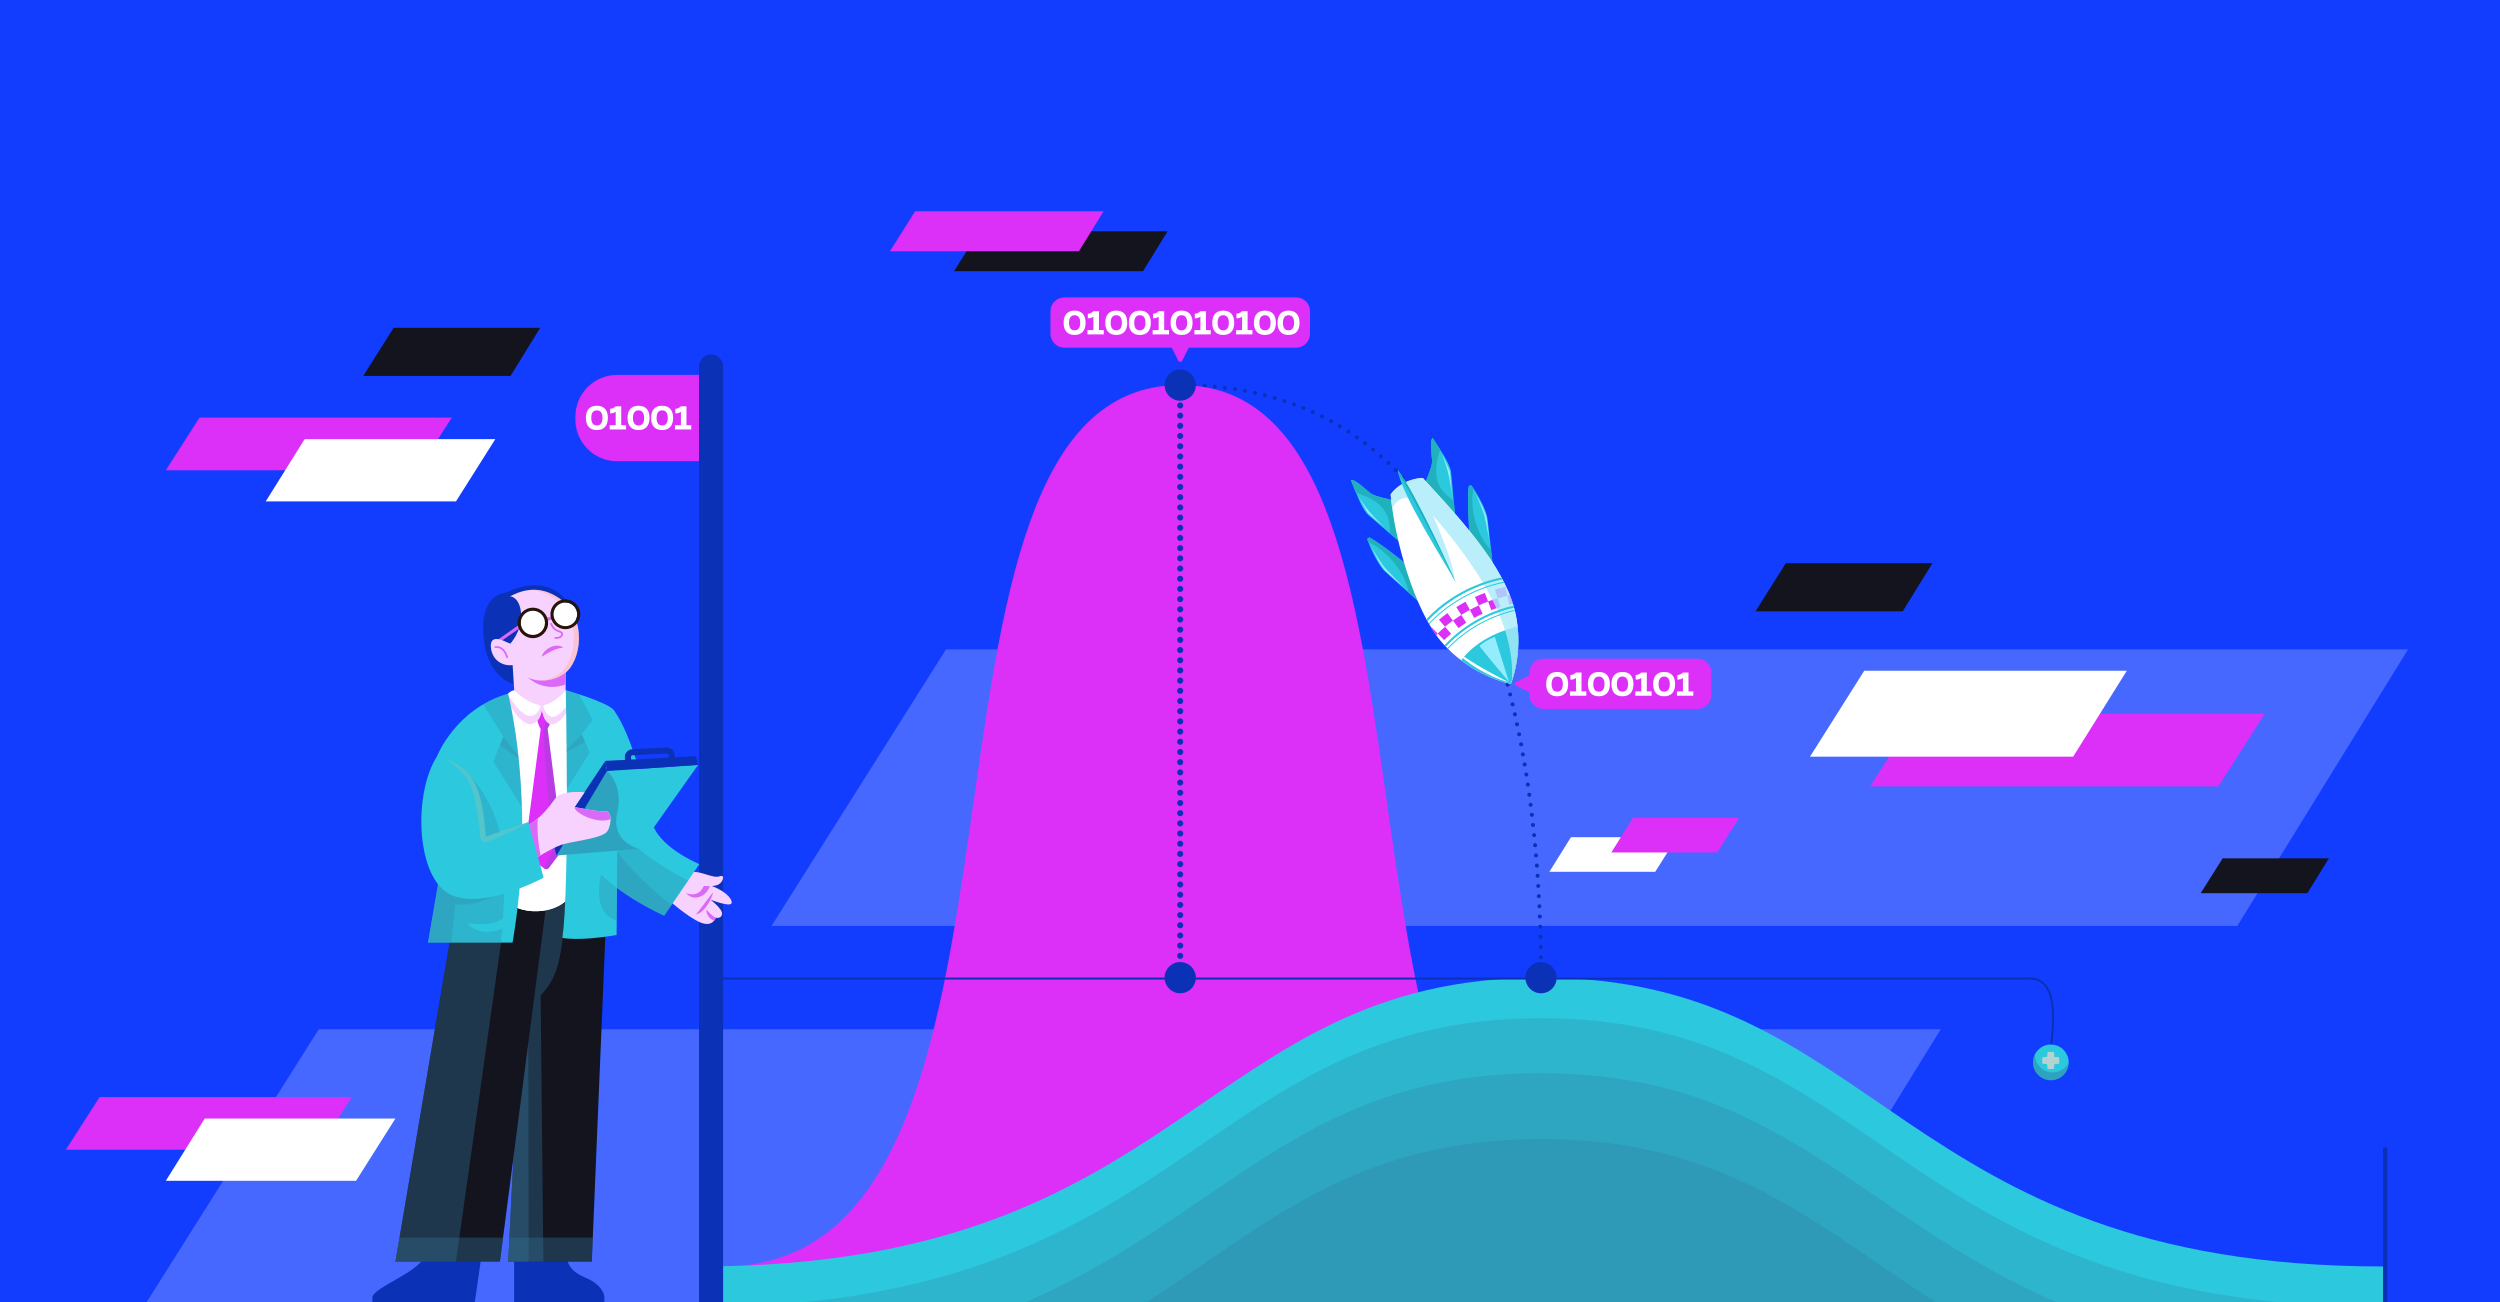 <?xml version="1.0" encoding="UTF-8"?>
<svg xmlns="http://www.w3.org/2000/svg" xmlns:xlink="http://www.w3.org/1999/xlink" viewBox="0 0 384 200">
  <rect x="0" y="0" width="384" height="200" fill="#333333" stroke="none"/>
  <defs>
    <style>
      .cls-1 {
        fill: #123dff;
      }

      .cls-2 {
        fill: #fff;
      }

      .cls-3, .cls-4 {
        opacity: .4;
      }

      .cls-3, .cls-5, .cls-6 {
        mix-blend-mode: multiply;
      }

      .cls-3, .cls-6 {
        fill: #326c92;
      }

      .cls-7 {
        fill: #dc30f8;
      }

      .cls-8 {
        fill: #261407;
      }

      .cls-9 {
        fill: #a7e9f9;
        opacity: .8;
      }

      .cls-9, .cls-10 {
        isolation: isolate;
      }

      .cls-11 {
        fill: none;
      }

      .cls-4 {
        fill: #ffad91;
      }

      .cls-4, .cls-12 {
        mix-blend-mode: screen;
      }

      .cls-13 {
        fill: #20b1bc;
      }

      .cls-12 {
        fill: #79c4bd;
        opacity: .5;
      }

      .cls-14 {
        fill: #93edfe;
      }

      .cls-15 {
        fill: #0b31b7;
      }

      .cls-16 {
        fill: #4768ff;
      }

      .cls-5 {
        fill: #b3d2d0;
      }

      .cls-17 {
        fill: #f7d2ff;
      }

      .cls-18 {
        fill: #db69f7;
      }

      .cls-19 {
        fill: #13141e;
      }

      .cls-20 {
        clip-path: url(#clippath);
      }

      .cls-6 {
        opacity: .2;
      }

      .cls-21 {
        fill: #2cc8dd;
      }
    </style>
    <clipPath id="clippath">
      <rect class="cls-11" width="384" height="200"/>
    </clipPath>
  </defs>
  <g class="cls-10">
    <g id="Warstwa_1" data-name="Warstwa 1">
      <g class="cls-20">
        <path class="cls-1" d="M435.67-4.2H-19.16v212.05h454.84V-4.2Z"/>
        <path class="cls-16" d="M271.87,200.57H22.17l26.79-42.47h249.13l-26.22,42.47Z"/>
        <path class="cls-16" d="M343.65,142.22H118.51l26.79-42.47h224.57l-26.22,42.47Z"/>
        <path class="cls-7" d="M287.25,120.79h53.48l7.14-11.16h-53.48l-7.14,11.16Z"/>
        <path class="cls-2" d="M318.6,116.22h-40.58l8.33-13.2h40.33l-8.24,13.2h.15Z"/>
        <path class="cls-19" d="M292.26,93.9h-22.62l4.66-7.39h22.52l-4.56,7.39Z"/>
        <path class="cls-19" d="M78.42,57.74h-22.62l4.66-7.39h22.52l-4.56,7.39Z"/>
        <path class="cls-19" d="M175.57,41.66h-29.04l3.87-6.14h28.95l-3.79,6.14Z"/>
        <path class="cls-7" d="M165.74,38.59h-29.04l3.87-6.14h28.95l-3.79,6.14Z"/>
        <path class="cls-7" d="M69.4,64.14H30.65s-5.18,8.09-5.18,8.09h38.75s5.18-8.09,5.18-8.09Z"/>
        <path class="cls-2" d="M46.68,67.45h29.4s-6.04,9.56-6.04,9.56h-29.22s5.97-9.56,5.97-9.56h-.11Z"/>
        <path class="cls-2" d="M241.24,128.59h16.36s-3.36,5.32-3.36,5.32h-16.26s3.32-5.32,3.32-5.32h-.06Z"/>
        <path class="cls-7" d="M250.76,125.62h16.36s-3.36,5.32-3.36,5.32h-16.26s3.32-5.32,3.32-5.32h-.06Z"/>
        <path class="cls-7" d="M54.05,168.51H15.3s-5.18,8.09-5.18,8.09h38.75s5.18-8.09,5.18-8.09Z"/>
        <path class="cls-2" d="M31.33,171.81h29.4s-6.04,9.56-6.04,9.56h-29.22s5.97-9.56,5.97-9.56h-.11Z"/>
        <path class="cls-19" d="M354.41,137.2h-16.39l3.38-5.36h16.32l-3.31,5.36Z"/>
        <g>
          <g>
            <path class="cls-15" d="M236.39,150.17c0-.17.14-.31.31-.31h0c.17,0,.31.14.31.31h0c0,.17-.14.31-.31.31h0c-.17,0-.31-.14-.31-.31ZM236.38,148.61c0-.17.14-.31.31-.32h0c.17,0,.31.14.31.31h0c0,.17-.14.31-.31.31h0c-.17,0-.31-.14-.31-.31ZM236.37,147.04c0-.17.14-.32.31-.32h0c.17,0,.31.14.31.31h0c0,.17-.14.31-.31.32h0c-.17,0-.31-.14-.31-.31ZM236.34,145.48h0c0-.17.13-.31.31-.32h0c.17,0,.31.13.32.31h0c0,.17-.13.32-.31.32h0c-.17,0-.31-.14-.31-.31ZM236.31,143.91c0-.17.13-.31.31-.32h0c.17,0,.32.14.32.31h0c0,.17-.13.32-.31.32h0c-.17,0-.31-.14-.31-.31ZM236.26,142.35h0c0-.17.13-.31.31-.32h0c.17,0,.31.13.32.31h0c0,.17-.13.31-.3.32h-.01c-.17,0-.31-.14-.31-.31ZM236.2,140.79h0c0-.17.13-.32.3-.33h0c.17,0,.32.13.33.3h0c0,.17-.13.32-.3.33h-.01c-.17,0-.31-.13-.31-.3ZM236.14,139.22c0-.17.12-.32.3-.33h0c.17,0,.32.13.33.3h0c0,.17-.13.32-.3.33h-.01c-.17,0-.31-.13-.31-.3ZM236.06,137.66h0c-.01-.17.12-.32.29-.33h0c.17,0,.32.13.33.3h0c0,.17-.12.32-.3.33h-.02c-.17,0-.3-.13-.31-.3ZM235.96,136.1h0c0-.17.12-.32.29-.33h0c.17-.01.32.12.34.29h0c0,.17-.12.32-.3.33h-.02c-.17,0-.31-.13-.31-.29ZM235.86,134.54h0c-.01-.17.12-.32.29-.34h0c.17,0,.32.12.34.29h0c.01.17-.12.32-.29.34h-.02c-.17,0-.3-.13-.31-.29ZM235.75,132.98h0c-.01-.17.11-.32.29-.34h0c.17-.01.32.11.34.29h0c.01.17-.11.32-.29.34h-.02c-.17,0-.3-.12-.31-.29ZM235.62,131.42h0c-.02-.17.11-.33.28-.34h0c.17-.02.33.11.34.28h0c.02.17-.11.32-.28.34h-.03c-.17,0-.3-.12-.31-.28ZM235.48,129.86h0c-.02-.17.11-.33.28-.34h0c.17-.02.32.11.34.28h0c.02.17-.11.32-.28.34h0s-.02,0-.03,0h0c-.16,0-.3-.12-.31-.28ZM235.33,128.31c-.02-.17.11-.33.28-.34h0c.17-.02.33.11.34.28h0c.02.17-.11.32-.28.34h-.03c-.16,0-.3-.12-.31-.28ZM235.16,126.75h0c-.02-.17.11-.33.28-.34h0c.17-.02.33.1.34.28h0c.02.17-.11.33-.28.34h0s-.02,0-.03,0h0c-.16,0-.3-.12-.31-.28ZM234.98,125.2c-.02-.17.1-.33.28-.35h0c.17-.02.33.1.35.27h0c.02.17-.1.33-.28.35h0s-.03,0-.04,0h0c-.15,0-.29-.12-.31-.28ZM234.79,123.66h0c-.02-.17.1-.33.27-.35h0c.17-.02.33.1.35.27h0c.02.17-.1.33-.27.35h0s-.03,0-.04,0h0c-.15,0-.29-.12-.31-.28ZM234.59,122.11c-.03-.17.09-.33.27-.35h0c.17-.02.33.1.35.27h0c.02.17-.1.33-.27.35h0s-.03,0-.04,0h0c-.15,0-.29-.11-.31-.27ZM234.37,120.56h0c-.03-.17.09-.33.26-.36h0c.17-.03.33.09.36.26h0c.03.17-.09.33-.26.36h0s-.03,0-.05,0h0c-.15,0-.29-.11-.31-.27ZM234.13,119.02c-.03-.17.09-.33.26-.36h0c.17-.03.33.09.36.26h0c.03.17-.09.33-.26.36h0s-.03,0-.05,0h0c-.15,0-.28-.11-.31-.27ZM233.88,117.47c-.03-.17.08-.33.26-.36h0c.17-.03.33.08.36.26h0c.03.17-.09.33-.26.36h0s-.03,0-.05,0h0c-.15,0-.28-.11-.31-.26ZM233.61,115.93h0c-.03-.17.08-.34.25-.36h0c.17-.03.33.08.36.25h0c.03.17-.08.33-.25.36h0s-.04,0-.06,0h0c-.15,0-.28-.11-.31-.25ZM233.33,114.39c-.03-.17.08-.34.25-.36h0c.17-.03.34.08.37.25h0c.03.17-.08.34-.25.36h0s-.04,0-.06,0h0c-.15,0-.28-.1-.31-.25ZM233.03,112.85c-.04-.17.07-.34.25-.37h0c.17-.03.33.08.36.25h0c.03.17-.08.33-.24.36h0s-.04,0-.06,0h0c-.15,0-.28-.1-.31-.25ZM232.71,111.32c-.04-.17.07-.34.24-.37h0c.17-.03.34.07.37.24h0c.04.17-.07.34-.24.37h0s-.04,0-.06,0h0c-.14,0-.28-.1-.31-.25ZM232.38,109.79c-.04-.17.07-.34.24-.38h0c.17-.04.34.07.37.24h0c.04.17-.07.33-.24.37h0s-.05,0-.07,0h0c-.14,0-.27-.1-.31-.24ZM232.03,108.27c-.04-.17.06-.34.23-.38h0c.17-.04.34.06.38.23h0c.04.17-.06.34-.23.37h0s-.05.01-.07.01h0c-.14,0-.27-.1-.31-.24ZM231.66,106.75c-.04-.17.06-.34.22-.38h0c.17-.05.34.06.38.22h0c.04.17-.06.34-.23.38h0s-.05,0-.08,0h0c-.14,0-.27-.1-.3-.24ZM231.26,105.24h0c-.04-.17.06-.34.22-.38h0c.17-.04.34.06.38.22h0c.05.17-.06.34-.22.39h0s-.06,0-.08,0h0c-.14,0-.27-.09-.31-.23ZM230.86,103.73h0c-.05-.17.05-.34.22-.39h0c.17-.05.34.05.39.22h0c.05.17-.05.34-.22.39h0s-.06.01-.08.01h0c-.14,0-.26-.09-.3-.23ZM230.42,102.23c-.05-.17.05-.34.21-.39h0c.17-.05.34.05.39.21h0c.05.17-.05.34-.21.39h0s-.06.01-.09.01h0c-.14,0-.26-.09-.3-.22ZM229.97,100.74c-.05-.17.04-.34.21-.39h0c.17-.05.34.04.39.21h0c.05.17-.04.34-.2.39h0s-.06.02-.09.02h0c-.14,0-.26-.09-.3-.22ZM229.5,99.25c-.06-.17.03-.34.2-.39h0c.17-.06.34.03.39.2h0c.06.17-.03.34-.2.39h0s-.07.02-.1.02h0c-.13,0-.25-.08-.3-.22ZM229,97.77c-.06-.16.03-.34.2-.4h0c.17-.06.34.03.4.2h0c.06.16-.03.34-.2.4h0s-.07.02-.1.02h0c-.13,0-.25-.08-.3-.21ZM228.48,96.3h0c-.06-.16.03-.34.19-.4h0c.16-.06.34.03.4.19h0c.06.16-.03.34-.19.4h0s-.07.02-.11.02h0c-.13,0-.25-.08-.29-.21ZM227.93,94.83c-.06-.16.02-.34.18-.4h0c.16-.06.34.02.4.18h0c.06.16-.02.34-.18.4h0s-.08.02-.11.02h0c-.13,0-.25-.08-.3-.2ZM227.37,93.38c-.06-.16.01-.34.17-.41h0c.16-.06.34.01.41.17h0c.06.16-.01.34-.17.41h0s-.08.02-.11.02h0c-.13,0-.24-.07-.29-.2ZM226.77,91.94h0c-.06-.16,0-.34.17-.41h0c.16-.07.34,0,.41.17h0c.06.16,0,.34-.17.41h0s-.08.03-.12.03h0c-.12,0-.24-.07-.29-.19ZM226.15,90.51h0c-.07-.16,0-.34.16-.42h0c.16-.07.34,0,.42.16h0c.07.16,0,.34-.16.41h0s-.08.03-.13.03h0c-.12,0-.23-.07-.28-.18ZM225.5,89.09c-.08-.16,0-.34.15-.42h0c.16-.07.34,0,.42.15h0c.07.15,0,.34-.15.42h0s-.09.03-.13.03h0c-.12,0-.23-.07-.28-.18ZM224.82,87.69h0c-.08-.16-.01-.34.14-.42h0c.15-.08.34-.01.42.14h0c.08.15.01.34-.14.42h0s-.09.03-.14.03h0c-.12,0-.23-.06-.28-.17ZM224.11,86.3c-.08-.15-.03-.34.13-.42h0c.15-.08.34-.02.42.14h0c.08.15.02.34-.13.42h0s-.09.04-.14.04h0c-.11,0-.22-.06-.28-.17ZM223.37,84.93h0c-.08-.15-.03-.34.12-.43h0c.15-.08.34-.03.42.12h0c.08.15.03.34-.12.42h0s-.1.04-.15.04h0c-.11,0-.22-.06-.28-.16ZM222.6,83.57c-.08-.15-.04-.34.11-.43h0c.15-.09.34-.04.43.11h0c.08.15.03.34-.11.43h0c-.05.03-.1.04-.16.04h0c-.11,0-.21-.06-.27-.16ZM221.8,82.24h0c-.09-.15-.04-.34.1-.43h0c.15-.09.34-.04.43.11h0c.09.14.05.34-.1.43h0c-.05.03-.11.05-.17.05h0c-.11,0-.21-.05-.27-.15ZM220.97,80.92c-.1-.14-.06-.34.09-.43h0c.14-.1.34-.06.43.09h0c.1.14.06.34-.09.44h0c-.06.03-.11.05-.17.05h0c-.1,0-.2-.05-.26-.14ZM220.1,79.63c-.1-.14-.06-.34.08-.43h0c.14-.1.34-.06.44.08h0c.1.14.06.34-.08.44h0c-.06.04-.11.06-.18.06h0c-.1,0-.2-.05-.26-.14ZM219.2,78.36c-.1-.14-.07-.34.07-.44h0c.14-.1.34-.07.44.07h0c.1.14.07.34-.07.44h0c-.06.04-.12.06-.19.06h0c-.09,0-.19-.04-.25-.13ZM218.26,77.12h0c-.11-.14-.08-.33.06-.44h0c.14-.11.34-.08.44.06h0c.11.14.08.33-.06.44h0c-.06.05-.13.07-.2.07h0c-.09,0-.19-.04-.25-.12ZM217.29,75.91h0c-.11-.14-.09-.34.04-.44h0c.14-.11.33-.09.44.04h0c.11.13.09.33-.04.44h0c-.06.05-.13.07-.2.07h0c-.09,0-.18-.04-.24-.11ZM216.28,74.71c-.11-.13-.1-.33.03-.44h0c.13-.11.33-.1.44.03h0c.11.13.1.33-.03.44h0c-.06.05-.14.08-.21.08h0c-.09,0-.17-.03-.23-.11ZM215.24,73.56c-.12-.13-.11-.33.02-.45h0c.13-.11.32-.11.44.02h0c.12.13.11.33-.02.44h0c-.06.06-.14.08-.21.08h0c-.08,0-.17-.03-.23-.1ZM214.15,72.44c-.12-.12-.12-.32,0-.45h0c.12-.12.32-.12.44,0h0c.12.12.12.32,0,.45h0c-.06.06-.14.09-.22.09h0c-.08,0-.16-.03-.22-.09ZM213.04,71.36c-.13-.12-.13-.32-.01-.45h0c.11-.12.31-.13.44-.01h0c.13.12.13.32.01.44h0c-.06.07-.14.1-.23.1h0c-.08,0-.15-.03-.21-.08ZM211.89,70.32c-.13-.11-.14-.31-.03-.44h0c.11-.13.31-.14.44-.03h0c.13.11.14.31.03.44h0c-.06.07-.15.11-.23.11h0c-.08,0-.15-.03-.21-.08ZM210.71,69.31h0c-.14-.11-.16-.31-.05-.44h0c.11-.14.31-.15.44-.05h0c.13.11.15.31.04.44h0c-.06.08-.15.11-.24.11h0c-.07,0-.14-.02-.2-.07ZM209.49,68.35c-.14-.11-.17-.3-.06-.44h0c.11-.14.3-.17.44-.06h0c.14.1.17.3.06.44h0c-.06.08-.15.12-.25.12h0c-.07,0-.14-.02-.19-.06ZM208.24,67.44h0c-.14-.1-.18-.29-.08-.44h0c.1-.14.29-.17.43-.08h0c.14.1.18.3.08.44h0c-.06.09-.16.14-.25.14h0c-.06,0-.13-.02-.18-.06ZM206.95,66.57c-.15-.09-.19-.29-.09-.43h0c.09-.14.29-.19.43-.09h0c.14.1.19.29.09.43h0c-.06.09-.16.14-.26.14h0c-.06,0-.12-.02-.17-.05ZM205.63,65.75h0c-.15-.09-.2-.28-.11-.43h0c.08-.15.28-.2.43-.11h0c.15.09.2.28.11.43h0c-.06.1-.16.15-.27.15h0c-.06,0-.11-.01-.16-.04ZM204.29,64.97c-.15-.08-.2-.27-.12-.42h0c.08-.15.28-.21.43-.12h0c.15.08.2.27.12.42h0c-.06.11-.17.16-.28.16h0c-.05,0-.1-.01-.15-.04ZM202.92,64.25c-.16-.08-.22-.27-.14-.42h0c.08-.15.27-.22.42-.14h0c.15.08.22.27.14.42h0c-.06.11-.17.17-.28.17h0s-.1-.01-.14-.03ZM201.52,63.58h0c-.16-.07-.23-.26-.16-.42h0c.07-.16.26-.22.42-.15h0c.16.07.23.25.16.41h0c-.06.12-.17.19-.29.19h0s-.08-.01-.13-.03ZM200.09,62.96c-.16-.07-.23-.25-.17-.41h0c.07-.16.25-.24.41-.17h0c.16.06.23.25.17.41h0c-.05.12-.17.2-.29.2h0s-.08,0-.12-.03ZM198.65,62.4h0c-.16-.06-.24-.24-.18-.4h0c.06-.17.24-.25.4-.19h0c.16.06.25.24.18.4h0c-.05.13-.17.2-.29.2h0s-.07,0-.11-.02ZM197.18,61.88c-.16-.06-.25-.23-.2-.39h0c.06-.17.23-.25.4-.2h0c.16.06.25.23.2.4h0c-.04.13-.17.21-.3.21h0s-.06,0-.1-.02ZM195.7,61.42h0c-.17-.05-.26-.22-.21-.39h0c.05-.17.22-.26.39-.21h0c.17.05.26.22.21.39h0c-.04.14-.17.22-.3.22h0s-.06,0-.08-.01ZM194.2,61.01c-.17-.04-.27-.22-.23-.38h0c.05-.17.22-.27.38-.23h0c.17.05.27.22.22.38h0c-.03.14-.16.24-.3.24h0s-.05,0-.08,0ZM192.69,60.65h0c-.17-.04-.28-.2-.24-.37h0c.04-.17.2-.28.37-.24h0c.17.03.28.2.24.37h0c-.03.14-.17.25-.31.25h0s-.04,0-.07,0ZM191.17,60.34c-.17-.03-.28-.2-.25-.36h0c.03-.17.2-.28.37-.25h0c.17.03.28.2.25.36h0c-.03.15-.16.25-.31.25h0s-.04,0-.06,0ZM189.64,60.08c-.17-.03-.28-.19-.26-.36h0c.03-.17.19-.29.36-.26h0c.17.03.29.18.26.36h0c-.03.15-.16.26-.31.26h-.05ZM188.1,59.87h0c-.17-.02-.3-.17-.28-.35h0c.02-.17.18-.29.35-.27h0c.17.02.3.17.28.35h0c-.02.16-.16.28-.31.28h0s-.03,0-.04,0ZM186.55,59.7c-.17-.02-.3-.17-.28-.34h0c.02-.17.17-.3.34-.28h0c.17.02.3.17.28.34h0c-.01.17-.15.28-.31.28h-.03ZM185,59.58c-.17,0-.3-.16-.29-.33h0c.01-.17.16-.31.34-.29h0c.17.01.3.16.29.33h0c-.01.17-.15.3-.31.3h0s-.01,0-.02,0ZM183.45,59.5c-.17,0-.31-.15-.3-.32h0c0-.17.15-.31.32-.31h0c.17,0,.31.15.3.33h0c0,.17-.14.3-.31.3h0ZM181.89,59.46c-.17,0-.31-.14-.31-.31h0c0-.17.14-.31.31-.31h0c.17,0,.31.14.31.31h0c0,.17-.14.31-.31.31h0Z"/>
            <path class="cls-7" d="M260.73,101.18h-23.66c-1.18,0-2.14.96-2.14,2.14v.41l-2.14,1.07c-.19.1-.19.37,0,.47l2.14,1.07v.41c0,1.18.96,2.14,2.14,2.14h23.66c1.18,0,2.14-.96,2.14-2.14v-3.44c0-1.18-.96-2.14-2.14-2.14Z"/>
          </g>
          <g>
            <path class="cls-7" d="M181.28,59.15c-46.97,0-15.66,135.37-70.21,135.37v6h140.43v-6c-54.56,0-23.25-135.37-70.21-135.37Z"/>
            <circle class="cls-15" cx="181.28" cy="59.15" r="2.4"/>
            <circle class="cls-15" cx="181.28" cy="150.17" r="2.4"/>
            <path class="cls-15" d="M180.81,149.95c0-.26.21-.47.47-.47h0c.26,0,.47.21.47.47h0c0,.26-.21.47-.47.47h0c-.26,0-.47-.21-.47-.47ZM180.81,148.39c0-.26.21-.47.47-.47h0c.26,0,.47.21.47.47h0c0,.26-.21.47-.47.47h0c-.26,0-.47-.21-.47-.47ZM180.81,146.82c0-.26.21-.47.47-.47h0c.26,0,.47.21.47.47h0c0,.26-.21.47-.47.47h0c-.26,0-.47-.21-.47-.47ZM180.81,145.25c0-.26.21-.47.47-.47h0c.26,0,.47.21.47.47h0c0,.26-.21.47-.47.47h0c-.26,0-.47-.21-.47-.47ZM180.81,143.69c0-.26.21-.47.47-.47h0c.26,0,.47.21.47.47h0c0,.26-.21.47-.47.47h0c-.26,0-.47-.21-.47-.47ZM180.81,142.12c0-.26.21-.47.47-.47h0c.26,0,.47.21.47.47h0c0,.26-.21.47-.47.47h0c-.26,0-.47-.21-.47-.47ZM180.81,140.56c0-.26.21-.47.47-.47h0c.26,0,.47.21.47.47h0c0,.26-.21.47-.47.47h0c-.26,0-.47-.21-.47-.47ZM180.81,138.99c0-.26.21-.47.47-.47h0c.26,0,.47.21.47.47h0c0,.26-.21.47-.47.47h0c-.26,0-.47-.21-.47-.47ZM180.81,137.43c0-.26.21-.47.47-.47h0c.26,0,.47.21.47.47h0c0,.26-.21.47-.47.47h0c-.26,0-.47-.21-.47-.47ZM180.81,135.86c0-.26.21-.47.47-.47h0c.26,0,.47.21.47.47h0c0,.26-.21.47-.47.47h0c-.26,0-.47-.21-.47-.47ZM180.81,134.3c0-.26.21-.47.47-.47h0c.26,0,.47.21.47.47h0c0,.26-.21.47-.47.47h0c-.26,0-.47-.21-.47-.47ZM180.81,132.73c0-.26.21-.47.47-.47h0c.26,0,.47.21.47.47h0c0,.26-.21.47-.47.47h0c-.26,0-.47-.21-.47-.47ZM180.81,131.16c0-.26.21-.47.47-.47h0c.26,0,.47.21.47.47h0c0,.26-.21.47-.47.47h0c-.26,0-.47-.21-.47-.47ZM180.81,129.6c0-.26.21-.47.47-.47h0c.26,0,.47.21.47.47h0c0,.26-.21.47-.47.47h0c-.26,0-.47-.21-.47-.47ZM180.81,128.03c0-.26.21-.47.47-.47h0c.26,0,.47.21.47.47h0c0,.26-.21.47-.47.47h0c-.26,0-.47-.21-.47-.47ZM180.81,126.47c0-.26.21-.47.47-.47h0c.26,0,.47.21.47.47h0c0,.26-.21.47-.47.47h0c-.26,0-.47-.21-.47-.47ZM180.81,124.9c0-.26.21-.47.47-.47h0c.26,0,.47.21.47.47h0c0,.26-.21.47-.47.47h0c-.26,0-.47-.21-.47-.47ZM180.81,123.34c0-.26.21-.47.47-.47h0c.26,0,.47.21.47.47h0c0,.26-.21.47-.47.47h0c-.26,0-.47-.21-.47-.47ZM180.81,121.77c0-.26.21-.47.47-.47h0c.26,0,.47.21.47.47h0c0,.26-.21.47-.47.47h0c-.26,0-.47-.21-.47-.47ZM180.81,120.2c0-.26.21-.47.47-.47h0c.26,0,.47.21.47.47h0c0,.26-.21.47-.47.47h0c-.26,0-.47-.21-.47-.47ZM180.81,118.64c0-.26.21-.47.47-.47h0c.26,0,.47.21.47.47h0c0,.26-.21.47-.47.47h0c-.26,0-.47-.21-.47-.47ZM180.81,117.07c0-.26.21-.47.47-.47h0c.26,0,.47.21.47.47h0c0,.26-.21.47-.47.47h0c-.26,0-.47-.21-.47-.47ZM180.81,115.51c0-.26.21-.47.47-.47h0c.26,0,.47.21.47.47h0c0,.26-.21.47-.47.47h0c-.26,0-.47-.21-.47-.47ZM180.81,113.94c0-.26.21-.47.47-.47h0c.26,0,.47.21.47.47h0c0,.26-.21.47-.47.47h0c-.26,0-.47-.21-.47-.47ZM180.81,112.38c0-.26.21-.47.47-.47h0c.26,0,.47.21.47.47h0c0,.26-.21.47-.47.47h0c-.26,0-.47-.21-.47-.47ZM180.81,110.81c0-.26.21-.47.47-.47h0c.26,0,.47.21.47.47h0c0,.26-.21.47-.47.47h0c-.26,0-.47-.21-.47-.47ZM180.81,109.24c0-.26.21-.47.47-.47h0c.26,0,.47.21.47.47h0c0,.26-.21.47-.47.47h0c-.26,0-.47-.21-.47-.47ZM180.81,107.68c0-.26.21-.47.47-.47h0c.26,0,.47.21.47.47h0c0,.26-.21.47-.47.47h0c-.26,0-.47-.21-.47-.47ZM180.81,106.11c0-.26.21-.47.47-.47h0c.26,0,.47.21.47.47h0c0,.26-.21.47-.47.47h0c-.26,0-.47-.21-.47-.47ZM180.81,104.55c0-.26.21-.47.47-.47h0c.26,0,.47.21.47.47h0c0,.26-.21.47-.47.47h0c-.26,0-.47-.21-.47-.47ZM180.81,102.98c0-.26.21-.47.47-.47h0c.26,0,.47.21.47.47h0c0,.26-.21.47-.47.47h0c-.26,0-.47-.21-.47-.47ZM180.81,101.42c0-.26.21-.47.47-.47h0c.26,0,.47.21.47.47h0c0,.26-.21.47-.47.47h0c-.26,0-.47-.21-.47-.47ZM180.81,99.85c0-.26.21-.47.47-.47h0c.26,0,.47.21.47.47h0c0,.26-.21.47-.47.47h0c-.26,0-.47-.21-.47-.47ZM180.81,98.29c0-.26.21-.47.47-.47h0c.26,0,.47.21.47.47h0c0,.26-.21.47-.47.47h0c-.26,0-.47-.21-.47-.47ZM180.81,96.72c0-.26.21-.47.47-.47h0c.26,0,.47.21.47.47h0c0,.26-.21.47-.47.47h0c-.26,0-.47-.21-.47-.47ZM180.81,95.16c0-.26.21-.47.47-.47h0c.26,0,.47.21.47.47h0c0,.26-.21.47-.47.47h0c-.26,0-.47-.21-.47-.47ZM180.81,93.59c0-.26.21-.47.47-.47h0c.26,0,.47.21.47.47h0c0,.26-.21.47-.47.47h0c-.26,0-.47-.21-.47-.47ZM180.81,92.03c0-.26.21-.47.47-.47h0c.26,0,.47.21.47.47h0c0,.26-.21.47-.47.47h0c-.26,0-.47-.21-.47-.47ZM180.81,90.46c0-.26.21-.47.47-.47h0c.26,0,.47.21.47.47h0c0,.26-.21.47-.47.47h0c-.26,0-.47-.21-.47-.47ZM180.81,88.9c0-.26.21-.47.47-.47h0c.26,0,.47.21.47.47h0c0,.26-.21.47-.47.47h0c-.26,0-.47-.21-.47-.47ZM180.81,87.33c0-.26.21-.47.47-.47h0c.26,0,.47.21.47.47h0c0,.26-.21.47-.47.47h0c-.26,0-.47-.21-.47-.47ZM180.81,85.76c0-.26.21-.47.47-.47h0c.26,0,.47.21.47.47h0c0,.26-.21.47-.47.47h0c-.26,0-.47-.21-.47-.47ZM180.81,84.2c0-.26.21-.47.47-.47h0c.26,0,.47.21.47.47h0c0,.26-.21.47-.47.47h0c-.26,0-.47-.21-.47-.47ZM180.81,82.63c0-.26.21-.47.47-.47h0c.26,0,.47.21.47.47h0c0,.26-.21.47-.47.47h0c-.26,0-.47-.21-.47-.47ZM180.81,81.07c0-.26.21-.47.47-.47h0c.26,0,.47.21.47.47h0c0,.26-.21.47-.47.47h0c-.26,0-.47-.21-.47-.47ZM180.81,79.5c0-.26.21-.47.47-.47h0c.26,0,.47.21.47.47h0c0,.26-.21.47-.47.47h0c-.26,0-.47-.21-.47-.47ZM180.81,77.94c0-.26.21-.47.47-.47h0c.26,0,.47.21.47.47h0c0,.26-.21.47-.47.47h0c-.26,0-.47-.21-.47-.47ZM180.81,76.37c0-.26.21-.47.47-.47h0c.26,0,.47.21.47.47h0c0,.26-.21.47-.47.47h0c-.26,0-.47-.21-.47-.47ZM180.81,74.8c0-.26.21-.47.47-.47h0c.26,0,.47.21.47.47h0c0,.26-.21.47-.47.47h0c-.26,0-.47-.21-.47-.47ZM180.81,73.24c0-.26.21-.47.47-.47h0c.26,0,.47.21.47.47h0c0,.26-.21.47-.47.47h0c-.26,0-.47-.21-.47-.47ZM180.81,71.67c0-.26.21-.47.47-.47h0c.26,0,.47.21.47.47h0c0,.26-.21.47-.47.47h0c-.26,0-.47-.21-.47-.47ZM180.81,70.11c0-.26.21-.47.47-.47h0c.26,0,.47.21.47.47h0c0,.26-.21.47-.47.47h0c-.26,0-.47-.21-.47-.47ZM180.81,68.54c0-.26.21-.47.47-.47h0c.26,0,.47.21.47.47h0c0,.26-.21.47-.47.47h0c-.26,0-.47-.21-.47-.47ZM180.81,66.97c0-.26.21-.47.47-.47h0c.26,0,.47.21.47.47h0c0,.26-.21.47-.47.47h0c-.26,0-.47-.21-.47-.47ZM180.81,65.41c0-.26.21-.47.47-.47h0c.26,0,.47.21.47.47h0c0,.26-.21.47-.47.47h0c-.26,0-.47-.21-.47-.47ZM180.81,63.84c0-.26.21-.47.47-.47h0c.26,0,.47.21.47.47h0c0,.26-.21.47-.47.47h0c-.26,0-.47-.21-.47-.47ZM180.81,62.28c0-.26.21-.47.47-.47h0c.26,0,.47.21.47.47h0c0,.26-.21.47-.47.47h0c-.26,0-.47-.21-.47-.47ZM180.81,60.71c0-.26.21-.47.47-.47h0c.26,0,.47.21.47.47h0c0,.26-.21.47-.47.47h0c-.26,0-.47-.21-.47-.47ZM180.81,59.15c0-.26.21-.47.47-.47h0c.26,0,.47.21.47.47h0c0,.26-.21.47-.47.47h0c-.26,0-.47-.21-.47-.47Z"/>
            <path class="cls-7" d="M199.07,45.68h-35.58c-1.18,0-2.14.96-2.14,2.14v3.44c0,1.18.96,2.14,2.14,2.14h16.49l.99,1.98c.13.26.5.26.63,0l.99-1.98h16.49c1.18,0,2.14-.96,2.14-2.14v-3.44c0-1.18-.96-2.14-2.14-2.14Z"/>
          </g>
          <g>
            <path class="cls-21" d="M366.04,200.52v-5.99c-74.82,0-77.04-44.36-129.33-44.36s-54.52,44.36-129.33,44.36v5.99h258.67Z"/>
            <circle class="cls-15" cx="236.7" cy="150.17" r="2.4"/>
            <path class="cls-6" d="M116.64,200.52h240.12c-65.83-3.5-70.02-44.12-120.06-44.12s-54.24,40.62-120.06,44.12Z"/>
            <path class="cls-6" d="M156.3,200.52h160.8c-31.17-12.91-42.94-35.68-80.4-35.68s-49.23,22.77-80.4,35.68Z"/>
            <path class="cls-6" d="M175.31,200.52h122.78c-18.95-12.1-32.56-25.58-61.39-25.58s-42.44,13.48-61.39,25.58Z"/>
          </g>
          <g>
            <path class="cls-7" d="M94.78,57.58h14.44v13.26h-14.44c-3.53,0-6.4-2.87-6.4-6.4v-.45c0-3.53,2.87-6.4,6.4-6.4Z"/>
            <path class="cls-15" d="M107.37,56.3v144.22h3.7V56.3c0-1.02-.83-1.85-1.85-1.85h0c-1.02,0-1.85.83-1.85,1.85Z"/>
          </g>
        </g>
        <g>
          <g>
            <g>
              <path class="cls-15" d="M88.13,95.47c-.31-3.91-4.07-7.51-10.59-4.38,0,0-3.97.06-3.24,7,.73,6.94,5.53,7.2,5.53,7.2l8.3-9.81Z"/>
              <g>
                <path class="cls-17" d="M86.88,102.51v4.17s-.73,1.83-3.86,1.67c-3.13-.16-4.02-1.98-4.02-1.98l-.26-4.22,8.14.36Z"/>
                <path class="cls-18" d="M86.88,105.14v-2.62l-7.17-.32c.17.34.35.66.56.94,1.68,2.29,4.33,2.85,6.61,1.99Z"/>
              </g>
            </g>
            <g>
              <path class="cls-17" d="M76.62,94.24c-.07-.86.32-1.7,1.03-2.19,1.57-1.08,4.62-2.49,7.97-.33,4.85,3.12,3.6,9.97,1.1,11.71-2.5,1.75-5.95,1.5-7.98-1.27-1.47-2-1.96-5.89-2.12-7.91Z"/>
              <path class="cls-4" d="M85.63,91.72c-1.51-.97-2.95-1.22-4.23-1.1,1.07.04,2.23.35,3.43,1.12,4.85,3.12,3.6,9.97,1.1,11.71-.88.61-1.88.98-2.89,1.07,1.28.06,2.58-.32,3.7-1.1,2.5-1.75,3.76-8.59-1.1-11.71Z"/>
              <path class="cls-15" d="M78.39,91.59s1.49.12,1.65,2.73c.16,2.61-1.65,4.54-1.65,4.54l-1.16-.45s-1.11-2.73-1-4.93c.1-2.19,2.16-1.89,2.16-1.89Z"/>
              <path class="cls-18" d="M76.47,98.78c-.07,0-.15-.04-.2-.1-.08-.11-.05-.26.06-.33l3.37-2.36c.11-.08.26-.05.33.06s.05.26-.06.33l-3.37,2.36s-.09.04-.14.04Z"/>
              <path class="cls-18" d="M85.47,98.13c-.06,0-.13,0-.19-.01-.08-.01-.13-.08-.12-.16.01-.08.08-.13.16-.12.35.05.65-.07.79-.22.05-.05.11-.14.09-.24-.02-.14-.12-.18-.37-.27-.37-.13-.93-.32-1.3-1.24-.03-.07,0-.15.08-.18.07-.03.15,0,.18.08.33.8.77.96,1.13,1.08.25.09.5.18.56.48.03.17-.03.34-.16.48-.19.2-.51.31-.83.31Z"/>
              <g>
                <path class="cls-17" d="M77.71,98.7c-.04-.09-.11-.16-.2-.2-.51-.25-2.29-.99-2.11.93.19,2.08,1.96,3,3.51,2.7.18-.04.29-.24.21-.41l-1.41-3.03Z"/>
                <path class="cls-18" d="M77.9,101.07c-.06,0-.11-.04-.13-.09-.37-1.08-.9-1.55-1.67-1.45-.08,0-.15-.05-.15-.12,0-.08.05-.15.12-.15.9-.1,1.56.45,1.97,1.64.02.07-.01.15-.09.18-.01,0-.03,0-.04,0Z"/>
              </g>
              <path class="cls-18" d="M86.51,99.47c-1.22.11-2.29.79-3.31,1.4.31-1.25,2.28-2.22,3.31-1.4h0Z"/>
              <g>
                <path class="cls-18" d="M83.96,95.36c-.11,0-.21-.07-.23-.18-.03-.13.05-.26.18-.29l.9-.22c.13-.03.26.05.29.18s-.05.26-.18.29l-.9.22s-.04,0-.06,0Z"/>
                <g>
                  <circle class="cls-2" cx="81.85" cy="95.67" r="1.86"/>
                  <path class="cls-8" d="M81.85,93.81c1.03,0,1.86.83,1.86,1.86s-.83,1.86-1.86,1.86-1.86-.83-1.86-1.86.83-1.86,1.86-1.86M81.85,93.34c-1.29,0-2.34,1.05-2.34,2.34s1.05,2.34,2.34,2.34,2.34-1.05,2.34-2.34-1.05-2.34-2.34-2.34h0Z"/>
                </g>
                <g>
                  <path class="cls-2" d="M88.65,94.36c0,1-.81,1.82-1.82,1.82s-1.82-.81-1.82-1.82.81-1.82,1.82-1.82,1.82.81,1.82,1.82Z"/>
                  <path class="cls-8" d="M86.84,92.54c1,0,1.82.81,1.82,1.82s-.81,1.82-1.82,1.82-1.82-.81-1.82-1.82.81-1.82,1.82-1.82M86.84,92.06c-1.27,0-2.29,1.03-2.29,2.29s1.03,2.29,2.29,2.29,2.29-1.03,2.29-2.29-1.03-2.29-2.29-2.29h0Z"/>
                </g>
              </g>
            </g>
          </g>
          <g>
            <path class="cls-15" d="M78.97,192.93v7.59h13.86v-1.33s0-1.72-2.97-2.97c-3.25-1.37-2.66-3.29-2.66-3.29h-8.22Z"/>
            <g>
              <path class="cls-19" d="M80.75,139.97l-2.68,53.82h12.83l2.35-56.4c-4.49-2.78-8.64-1.75-12.5,2.57Z"/>
              <path class="cls-3" d="M86.91,137.92l-6.16,2.04-.47,9.4h0l-.14,2.72-.1,2.05h0l-1.98,39.65h5.4l-.42-40.91c3.44-3.35,3.34-8.4,3.86-14.96Z"/>
              <polygon class="cls-3" points="81.2 193.79 81.14 160.16 80.19 151.21 80.14 152.09 80.04 154.13 78.06 193.79 81.2 193.79"/>
              <polygon class="cls-3" points="78.25 190.1 78.06 193.79 90.89 193.79 91.05 190.1 78.25 190.1"/>
            </g>
          </g>
          <g>
            <path class="cls-15" d="M65.25,192.93c-1.02,2.58-8.06,4.85-8.06,6.42v1.17h15.66l1.1-7.59h-8.69Z"/>
            <g>
              <path class="cls-19" d="M69.75,140.66l-9.01,53.12h16.05l7.12-54.87c-4.98-3-9.63-2.91-13.99,0l-.17,1.75Z"/>
              <path class="cls-3" d="M60.73,193.79h9.3l6.93-49,.29-8.07c-2.53-.12-4.97.63-7.33,2.2l-.17,1.75-9.01,53.12Z"/>
            </g>
          </g>
          <g>
            <g>
              <path class="cls-17" d="M108.5,135.84c2.62.67,4.06,2.21,3.87,2.88s-3.24-.53-3.24-.53c0,0,1.85,1.39,1.78,2.19-.07.79-.96.58-.96.58,0,0-.46,1.51-2.35.74-1.9-.77-5.12-3.63-5.12-3.63l1.13-2.61s2.3-.23,4.9.38Z"/>
              <path class="cls-18" d="M109.11,136.02c-.2-.07-.4-.13-.62-.18,0,0,0,0,0,0-.2-.05-.4-.09-.6-.12-.01,0-.03,0-.04,0-.02,0-.04,0-.06-.01-.19-.03-.38-.07-.56-.09,0,0,0,0,0,0,0,0,0,0,0,0l-2.03,1.29s.67,1.27,2.1.89c1.04-.28,1.46-1.04,1.8-1.76Z"/>
              <path class="cls-17" d="M106.19,133.99c1.2-.36,3.34.99,4.3.62.96-.36.58.86-.12,1.25-.7.38-2.28.22-2.28.22,0,0-.74,2.38-3.58.67-2.83-1.71,1.68-2.76,1.68-2.76Z"/>
              <path class="cls-18" d="M109.5,137.07s.05.27-.37,1.12c-1.09,2.19-2.22,2.27-2.22,2.27l2.59-3.39Z"/>
              <path class="cls-18" d="M108.5,139.7s-.1,1.18,1.17,1.72c.2-.24.27-.47.27-.47-.71-.32-1.44-1.25-1.44-1.25Z"/>
            </g>
            <g>
              <path class="cls-21" d="M94.31,109.13c2.74,3.71,5.01,12.88,5.79,16.91.78,4.03,7.32,6.69,7.32,6.69l-5.4,7.93s-8.77-3.93-11.62-8.69c-2.86-4.76-2.27-20.73-2.27-20.73l6.18-2.11Z"/>
              <path class="cls-6" d="M95.25,127.12c-2.05-3.42-2.33-12.6-2.32-17.52l-4.8,1.64s-.59,15.97,2.27,20.73c2.86,4.76,11.62,8.69,11.62,8.69l3.68-5.41c-2.48-1.25-8.24-4.44-10.46-8.13Z"/>
              <path class="cls-6" d="M92.98,127.98l-2.09,4.73c3.25,4.42,11.13,7.96,11.13,7.96l1.13-1.65c-1.24-.95-7.49-5.87-10.17-11.03Z"/>
            </g>
          </g>
          <g>
            <g>
              <path class="cls-2" d="M86.88,107.42s1.83,21.5,1.67,27.24c-.16,5.74-7.57,6.31-10.28,4.12-2.71-2.19.04-30.89.04-30.89,0,0,4.83,1.59,8.57-.47Z"/>
              <path class="cls-2" d="M86.88,107.42c-1.26.69-2.53.96-3.66,1.02.47,5.79,1.59,20.25,1.47,24.81-.11,3.9-3.57,5.42-6.62,5.3.06.1.13.18.2.24,2.71,2.19,10.12,1.62,10.28-4.12.16-5.74-1.67-27.24-1.67-27.24Z"/>
            </g>
            <g>
              <path class="cls-7" d="M82.42,110.26c.23,1.1.63,1.72.63,1.72l-2.4,18.29c-.07.51.15,1.03.56,1.34l2.39,1.8c.22.17.54.12.71-.1l1.78-2.37c.23-.3.33-.67.28-1.05l-2.26-18s.42-.47.5-1.64c.08-1.17-1.39-1.82-1.39-1.82,0,0-.98.73-.8,1.82Z"/>
              <path class="cls-6" d="M86.37,129.9l-2.26-18s.42-.47.5-1.64c.08-1.17-1.39-1.82-1.39-1.82,0,0-.13.09-.28.26.42.29.98.82.93,1.56-.03.5-.13.88-.23,1.14-.18.47-.23.98-.19,1.49l1.34,17.07c.13,1.32-1.22,3.36-1.22,3.36-.01.02-.03.03-.04.05l.07.05c.22.17.54.12.71-.1l1.78-2.37c.23-.3.33-.67.28-1.05Z"/>
            </g>
            <g>
              <path class="cls-2" d="M83.29,108.37s0,2.23-1.44,2.81c-1.44.57-3.65-2.61-3.95-3.76s1.08-1.41,1.08-1.41c0,0,1.93,2.11,4.32,2.36Z"/>
              <path class="cls-17" d="M81.85,109.92c-1.3.52-3.23-2.03-3.81-3.37-.16.21-.24.49-.14.87.31,1.15,2.51,4.33,3.95,3.76,1.44-.57,1.44-2.81,1.44-2.81-.06,0-.13-.02-.19-.03-.18.62-.54,1.3-1.25,1.59Z"/>
            </g>
            <g>
              <path class="cls-2" d="M83.21,108.37s0,2.23,1.23,2.81,3.16-2.24,3.42-3.39-.96-1.78-.96-1.78c0,0-1.65,2.11-3.69,2.36Z"/>
              <path class="cls-17" d="M84.52,110.03c-.64-.3-.95-1.05-1.1-1.7-.07.01-.14.03-.21.04,0,0,0,2.23,1.23,2.81,1.23.57,3.16-2.24,3.42-3.39.07-.29.04-.55-.04-.77-.51,1.29-2.19,3.54-3.3,3.02Z"/>
            </g>
          </g>
          <g>
            <path class="cls-21" d="M86.91,106.01s.62,29.76-.53,38.05c0,0,2.53.57,8.33-.45,0,0,.39-33.26-.39-34.48s-7.41-3.12-7.41-3.12Z"/>
            <path class="cls-6" d="M92.31,134.32h0s-1.54,6.1,2.42,7.03c.01-1.26.03-2.97.04-4.95-.87-.65-1.71-1.34-2.46-2.08Z"/>
            <g>
              <path class="cls-6" d="M89.34,112.81l1.67-2.19-2.03-3.96c-1.18-.39-2.08-.65-2.08-.65,0,0,.15,7.01.17,15.17h0s3.52-5.6,3.52-5.6l-1.25-2.78Z"/>
              <path class="cls-6" d="M87.04,115.47l2.83-1.5-.53-1.17-2.31,2.35c0,.11,0,.21,0,.32Z"/>
            </g>
          </g>
          <g>
            <g>
              <path class="cls-21" d="M78.03,106.55s4.4,16.47.7,38.23h-12.99l2.97-17.3-1.57-11.35s2.82-7.24,10.88-9.58Z"/>
              <path class="cls-6" d="M76.96,144.78c.32-3.27.7-8.66.37-13.52-.53-7.62-5.21-12.17-5.21-12.17l-4.59-.29,1.2,8.68-2.97,17.3h11.21Z"/>
              <path class="cls-6" d="M65.74,144.78h3.6l.58-5.87c3.11.34,5.59-1.16,5.59-1.16l-7.12-8.33-2.64,15.36Z"/>
              <path class="cls-21" d="M77.85,140.66c-1.8,1.6-4.51,1.36-5.68,1.16-.18-.03-.28.2-.14.31.81.68,2.74,1.77,5.82.19v-1.67Z"/>
            </g>
            <g>
              <path class="cls-6" d="M77.32,113.16l-1.56,3.81,4.4,6.99c-.32-10.62-2.13-17.41-2.13-17.41-1.44.42-2.71.99-3.82,1.65l3.11,4.95Z"/>
              <path class="cls-6" d="M79.64,116.18l-2.32-3.02-.54,1.32,2.89,2.04c-.01-.11-.02-.23-.04-.34Z"/>
            </g>
          </g>
          <g>
            <g>
              <polygon class="cls-21" points="93.24 118.43 107.23 117.49 98.1 130.38 85.49 131.4 93.24 118.43"/>
              <path class="cls-3" d="M93.24,118.43s2.6,2.07,1.56,6.49c-1.03,4.37,3.29,5.46,3.29,5.46l-12.61,1.02,7.75-12.97Z"/>
              <polygon class="cls-15" points="88.26 123.96 92.98 116.87 93.24 118.43 85.49 131.4 85.02 129.68 88.26 123.96"/>
              <path class="cls-15" d="M96.54,117.76c-.24,0-.45-.18-.47-.43l-.09-.95c-.03-.33.07-.64.29-.89.21-.25.51-.39.84-.41l5.26-.27c.63-.04,1.18.44,1.24,1.07l.09.92c.03.26-.16.49-.42.51-.26.02-.49-.16-.51-.42l-.09-.92c-.01-.13-.12-.23-.26-.23l-5.26.27c-.09,0-.15.06-.18.09-.03.03-.07.09-.06.19l.09.95c.02.26-.17.49-.43.51-.01,0-.03,0-.04,0Z"/>
              <polygon class="cls-15" points="92.98 116.87 106.87 116.15 107.23 117.49 93.24 118.43 92.98 116.87"/>
            </g>
            <path class="cls-17" d="M80.75,126.86c1.96-.7,3.65-2.98,4.57-4.26s4.49-.91,4.49-.91l-1.54,2.27s3.63.78,4.67.65c1.04-.13,1.07,1.96.34,3.08-.73,1.12-5.48,1.51-7.1,2.09-1.62.57-4.1,2.19-4.1,2.19l-1.33-5.11Z"/>
            <path class="cls-18" d="M82.6,125.72c-.58.49-1.2.9-1.85,1.14l1.33,5.11s.39-.25.95-.59c-.29-1.35-.56-3.31-.43-5.66Z"/>
            <path class="cls-18" d="M92.93,124.61c-1.04.13-4.67-.65-4.67-.65-.1.92,3.63,2.72,5.51,1.85-.02-.71-.28-1.26-.84-1.19Z"/>
            <path class="cls-21" d="M67.15,116.13c-3.6,5.53-3.29,17.85,1.51,20.98,4.8,3.13,14.84-2.3,14.84-2.3l-2.34-8.54-6.61,2.33s-.26-6.16-1.98-8.87c-1.72-2.71-5.43-3.6-5.43-3.6Z"/>
            <path class="cls-12" d="M81.19,126.32c-1.53.88-3.13,1.63-4.75,2.33-.54.24-1.08.46-1.62.67-.38.15-.81-.04-.96-.42-.21-1.23-.27-2.51-.5-3.75-.38-2.21-.66-4.54-2.18-6.28-.74-.85-1.67-1.57-2.69-2.24-.03-.01,0-.06.02-.04,1.66.66,3.28,1.69,4.21,3.26,1.44,2.66,1.71,5.78,1.92,8.75,0,0-.1-.07-.1-.07l3.31-1.15c1.1-.39,2.21-.74,3.32-1.12.03-.01.04.03.02.04h0Z"/>
          </g>
          <polygon class="cls-3" points="61.36 190.1 60.73 193.79 76.78 193.79 77.26 190.1 61.36 190.1"/>
        </g>
        <path class="cls-15" d="M314.93,161.74s-.01,0-.02,0c-.09-.01-.15-.09-.13-.18.74-5.46.48-8.68-.8-10.16-.56-.64-1.3-.95-2.28-.95-.09,0-.16-.07-.16-.16s.07-.16.16-.16c1.06,0,1.9.35,2.51,1.05,1.37,1.57,1.64,4.78.88,10.41-.01.08-.08.14-.16.14Z"/>
        <path class="cls-21" d="M317.75,163.18c0,1.51-1.23,2.74-2.74,2.74s-2.74-1.23-2.74-2.74,1.23-2.74,2.74-2.74,2.74,1.23,2.74,2.74Z"/>
        <path class="cls-5" d="M316.11,162.37h-.39c-.11,0-.2-.09-.2-.2v-.39c0-.11-.09-.2-.2-.2h-.65c-.11,0-.2.09-.2.2v.39c0,.11-.09.2-.2.2h-.39c-.11,0-.2.09-.2.2v.65c0,.11.09.2.2.2h.39c.11,0,.2.09.2.2v.39c0,.11.09.2.2.2h.65c.11,0,.2-.09.2-.2v-.39c0-.11.09-.2.2-.2h.39c.11,0,.2-.09.2-.2v-.65c0-.11-.09-.2-.2-.2Z"/>
        <path class="cls-3" d="M315.3,164.72c-1.51,0-2.74-1.23-2.74-2.74,0-.01,0-.02,0-.03-.19.37-.3.79-.3,1.23,0,1.51,1.23,2.74,2.74,2.74s2.72-1.21,2.74-2.71c-.45.89-1.38,1.51-2.44,1.51Z"/>
        <rect class="cls-15" x="109.22" y="150.15" width="202.47" height=".31"/>
        <g>
          <path class="cls-2" d="M89.99,64.19c0-1.26.64-1.87,1.69-1.87s1.69.61,1.69,1.87-.65,1.87-1.69,1.87-1.69-.61-1.69-1.87ZM92.54,64.19c0-.82-.35-1.16-.86-1.16s-.86.33-.86,1.16.34,1.16.86,1.16.86-.34.86-1.16Z"/>
          <path class="cls-2" d="M96.16,65.31v.66h-2.51v-.66h.92v-2.07c-.27.23-.58.26-.86.26v-.71c.28,0,.56-.1.86-.38h.85v2.9h.73Z"/>
          <path class="cls-2" d="M96.39,64.19c0-1.26.64-1.87,1.69-1.87s1.69.61,1.69,1.87-.65,1.87-1.69,1.87-1.69-.61-1.69-1.87ZM98.94,64.19c0-.82-.35-1.16-.86-1.16s-.86.33-.86,1.16.34,1.16.86,1.16.86-.34.86-1.16Z"/>
          <path class="cls-2" d="M100.01,64.19c0-1.26.64-1.87,1.69-1.87s1.69.61,1.69,1.87-.65,1.87-1.69,1.87-1.69-.61-1.69-1.87ZM102.57,64.19c0-.82-.35-1.16-.86-1.16s-.86.33-.86,1.16.34,1.16.86,1.16.86-.34.86-1.16Z"/>
          <path class="cls-2" d="M106.18,65.31v.66h-2.51v-.66h.92v-2.07c-.27.23-.58.26-.86.26v-.71c.28,0,.56-.1.86-.38h.85v2.9h.73Z"/>
        </g>
        <g>
          <path class="cls-2" d="M163.37,49.58c0-1.26.64-1.87,1.69-1.87s1.69.61,1.69,1.87-.65,1.87-1.69,1.87-1.69-.61-1.69-1.87ZM165.92,49.58c0-.82-.35-1.16-.86-1.16s-.86.33-.86,1.16.34,1.16.86,1.16.86-.34.86-1.16Z"/>
          <path class="cls-2" d="M169.54,50.7v.66h-2.51v-.66h.92v-2.07c-.27.23-.58.26-.86.26v-.71c.28,0,.56-.1.86-.38h.85v2.9h.73Z"/>
          <path class="cls-2" d="M169.77,49.58c0-1.26.64-1.87,1.69-1.87s1.69.61,1.69,1.87-.65,1.87-1.69,1.87-1.69-.61-1.69-1.87ZM172.32,49.58c0-.82-.35-1.16-.86-1.16s-.86.33-.86,1.16.34,1.16.86,1.16.86-.34.86-1.16Z"/>
          <path class="cls-2" d="M173.39,49.58c0-1.26.64-1.87,1.69-1.87s1.69.61,1.69,1.87-.65,1.87-1.69,1.87-1.69-.61-1.69-1.87ZM175.94,49.58c0-.82-.35-1.16-.86-1.16s-.86.33-.86,1.16.34,1.16.86,1.16.86-.34.86-1.16Z"/>
          <path class="cls-2" d="M179.56,50.7v.66h-2.51v-.66h.92v-2.07c-.27.23-.58.26-.86.26v-.71c.28,0,.56-.1.86-.38h.85v2.9h.73Z"/>
          <path class="cls-2" d="M179.8,49.58c0-1.26.64-1.87,1.69-1.87s1.69.61,1.69,1.87-.65,1.87-1.69,1.87-1.69-.61-1.69-1.87ZM182.35,49.58c0-.82-.35-1.16-.86-1.16s-.86.33-.86,1.16.34,1.16.86,1.16.86-.34.86-1.16Z"/>
          <path class="cls-2" d="M185.97,50.7v.66h-2.51v-.66h.92v-2.07c-.27.23-.58.26-.86.26v-.71c.28,0,.56-.1.86-.38h.85v2.9h.73Z"/>
          <path class="cls-2" d="M186.2,49.58c0-1.26.64-1.87,1.69-1.87s1.69.61,1.69,1.87-.65,1.87-1.69,1.87-1.69-.61-1.69-1.87ZM188.75,49.58c0-.82-.35-1.16-.86-1.16s-.86.33-.86,1.16.34,1.16.86,1.16.86-.34.86-1.16Z"/>
          <path class="cls-2" d="M192.37,50.7v.66h-2.51v-.66h.92v-2.07c-.27.23-.58.26-.86.26v-.71c.28,0,.56-.1.86-.38h.85v2.9h.73Z"/>
          <path class="cls-2" d="M192.6,49.58c0-1.26.64-1.87,1.69-1.87s1.69.61,1.69,1.87-.65,1.87-1.69,1.87-1.69-.61-1.69-1.87ZM195.16,49.58c0-.82-.35-1.16-.86-1.16s-.86.33-.86,1.16.34,1.16.86,1.16.86-.34.86-1.16Z"/>
          <path class="cls-2" d="M196.23,49.58c0-1.26.64-1.87,1.69-1.87s1.69.61,1.69,1.87-.65,1.87-1.69,1.87-1.69-.61-1.69-1.87ZM198.78,49.58c0-.82-.35-1.16-.86-1.16s-.86.33-.86,1.16.34,1.16.86,1.16.86-.34.86-1.16Z"/>
        </g>
        <g>
          <path class="cls-2" d="M237.49,105.08c0-1.26.64-1.87,1.69-1.87s1.69.61,1.69,1.87-.65,1.87-1.69,1.87-1.69-.61-1.69-1.87ZM240.05,105.08c0-.82-.35-1.16-.86-1.16s-.86.33-.86,1.16.34,1.16.86,1.16.86-.34.86-1.16Z"/>
          <path class="cls-2" d="M243.66,106.2v.66h-2.51v-.66h.92v-2.07c-.27.23-.58.26-.86.26v-.71c.28,0,.56-.1.86-.38h.85v2.9h.73Z"/>
          <path class="cls-2" d="M243.9,105.08c0-1.26.64-1.87,1.69-1.87s1.69.61,1.69,1.87-.65,1.87-1.69,1.87-1.69-.61-1.69-1.87ZM246.45,105.08c0-.82-.35-1.16-.86-1.16s-.86.33-.86,1.16.34,1.16.86,1.16.86-.34.86-1.16Z"/>
          <path class="cls-2" d="M247.52,105.08c0-1.26.64-1.87,1.69-1.87s1.69.61,1.69,1.87-.65,1.87-1.69,1.87-1.69-.61-1.69-1.87ZM250.07,105.08c0-.82-.35-1.16-.86-1.16s-.86.33-.86,1.16.34,1.16.86,1.16.86-.34.86-1.16Z"/>
          <path class="cls-2" d="M253.69,106.2v.66h-2.51v-.66h.92v-2.07c-.27.23-.58.26-.86.26v-.71c.28,0,.56-.1.86-.38h.85v2.9h.73Z"/>
          <path class="cls-2" d="M253.92,105.08c0-1.26.64-1.87,1.69-1.87s1.69.61,1.69,1.87-.65,1.87-1.69,1.87-1.69-.61-1.69-1.87ZM256.48,105.08c0-.82-.35-1.16-.86-1.16s-.86.33-.86,1.16.34,1.16.86,1.16.86-.34.86-1.16Z"/>
          <path class="cls-2" d="M260.09,106.2v.66h-2.51v-.66h.92v-2.07c-.27.23-.58.26-.86.26v-.71c.28,0,.56-.1.86-.38h.85v2.9h.73Z"/>
        </g>
        <g>
          <path class="cls-21" d="M225.67,81.62s-.34-4.92-.09-6.82c.04-.26.37-.33.51-.12,1.67,2.44,2.27,4.23,2.37,4.86.12.68.78,6.92.78,6.92l-3.58-4.84Z"/>
          <path class="cls-13" d="M229.26,86.47s-.09-.87-.21-1.99c-1.79-1.66-3.42-5.71-2.75-9.52-.07-.08-.13-.18-.19-.28-.14-.22-.47-.14-.51.12-.25,1.91.09,6.82.09,6.82l3.58,4.84Z"/>
          <path class="cls-14" d="M228.81,83.41s-.23-1.45-.74-3.94c-.2-.93-1.42-3.66-1.42-3.66,0,0,.82,1.48,1.13,2.16.31.69.5,1.2.6,1.73.1.53.4,3.72.4,3.72h.02Z"/>
          <path class="cls-21" d="M218.91,74.14s1.1-2.45,1.06-3.3c-.03-.84-.4-3.13.08-3.58,1.15,1.83,2.7,3.94,2.85,5.33.15,1.39.58,6.47.58,6.47l-4.58-4.92Z"/>
          <path class="cls-13" d="M223.49,79.06s-.07-.95-.18-2.15c-2.21-1.43-3.58-3.5-2.1-7.87-.39-.6-.79-1.21-1.16-1.78-.5.44-.13,2.73-.08,3.58.03.85-1.06,3.3-1.06,3.3l4.58,4.92Z"/>
          <path class="cls-14" d="M222.97,75.69s-.27-1.93-.6-3.31c-.24-.98-.91-2.64-.91-2.64,0,0,1.17,2.24,1.26,2.76.07.53.26,3.18.26,3.18h0Z"/>
          <path class="cls-21" d="M215.96,86.63s-3.82-3.12-5.51-4.01c-.23-.12-.49.1-.4.34,1.04,2.78,2.14,4.29,2.6,4.75.49.48,5.19,4.63,5.19,4.63l-1.88-5.71Z"/>
          <path class="cls-13" d="M217.85,92.33s-.65-.58-1.5-1.33c-.32-2.41-2.67-6.09-6.17-7.74-.05-.1-.08-.21-.13-.31-.08-.24.17-.47.4-.34,1.69.9,5.51,4.01,5.51,4.01l1.88,5.71Z"/>
          <path class="cls-14" d="M215.62,90.2s-1.06-1.03-2.8-2.89c-.65-.69-2.17-3.27-2.17-3.27,0,0,.74,1.53,1.11,2.18.37.65.68,1.1,1.06,1.5.38.4,2.79,2.48,2.79,2.48h0Z"/>
          <path class="cls-21" d="M215.12,83.36l-1.36-6.58s-2.63-.52-3.3-1.05-2.32-2.15-2.97-2.01c.83,2,1.67,4.49,2.71,5.41,1.03.92,4.93,4.22,4.93,4.22h0Z"/>
          <path class="cls-13" d="M213.77,76.76l1.36,6.58s-.73-.61-1.65-1.39c.12-2.63-.77-4.94-5.21-6.26-.27-.66-.53-1.34-.79-1.97.65-.14,2.31,1.48,2.97,2.01s3.3,1.05,3.3,1.05h0Z"/>
          <path class="cls-14" d="M210.31,78.57c-.65-.75-1.62-2.27-1.62-2.27,0,0,1.15,2.25,1.52,2.62.38.37,2.44,2.06,2.44,2.06,0,0-1.42-1.33-2.35-2.4Z"/>
          <path class="cls-2" d="M231.73,90.95c3.17,7.39.35,14.1.35,14.1,0,0-6.2-1.12-10.82-6.64-3.93-4.7-7.06-15.34-7.66-22.47,1.82-2.51,4.94-2.53,4.94-2.53,4.17,4.61,10.38,10.98,13.19,17.54Z"/>
          <path class="cls-9" d="M213.86,78.2c-.11-.78-.19-1.54-.26-2.26.61-.84,1.37-1.4,2.1-1.77l1.48,2.88c-.77-1.09-2.8-.56-3.32,1.16Z"/>
          <path class="cls-21" d="M224.43,101.44c2.62-3.54,7.06-4.8,8.67-5.23.56,5.03-1.04,8.84-1.04,8.84,0,0-3.74-.68-7.64-3.61Z"/>
          <path class="cls-7" d="M231.83,92.9c-.09-.47-.2-.93-.31-1.38.13-.04.26-.06.4-.09.17.45.34.9.47,1.34-.19.03-.37.07-.56.11h0Z"/>
          <path class="cls-7" d="M231.23,90.14c.09.47.2.93.31,1.38-.51.1-1,.24-1.5.39-.13-.45-.27-.91-.4-1.36.51-.16,1.04-.29,1.59-.41h.01Z"/>
          <path class="cls-7" d="M230.43,93.24c-.46.15-.92.29-1.37.47-.18-.44-.34-.89-.5-1.33.48-.18.97-.34,1.47-.49.13.45.27.91.4,1.36h0Z"/>
          <path class="cls-7" d="M228.57,92.4c-.48.18-.96.38-1.42.59-.2-.44-.4-.86-.59-1.29.49-.23,1-.44,1.51-.63.18.44.34.89.5,1.33Z"/>
          <path class="cls-7" d="M226.44,94.92c-.22-.42-.45-.83-.67-1.25.45-.24.91-.48,1.37-.69.2.44.4.86.59,1.29-.44.2-.87.41-1.29.64Z"/>
          <path class="cls-7" d="M225.77,93.67c-.45.24-.89.51-1.32.78l-.76-1.2c.46-.29.93-.57,1.41-.83.22.42.45.83.67,1.25Z"/>
          <path class="cls-7" d="M224.02,96.47c-.29-.38-.56-.76-.84-1.15.41-.3.84-.6,1.27-.87.25.4.51.8.76,1.2-.4.27-.81.53-1.19.82Z"/>
          <path class="cls-7" d="M222.32,94.17c.29.38.56.76.84,1.15-.41.3-.81.62-1.21.95-.3-.36-.61-.71-.92-1.08.42-.35.86-.7,1.29-1.02h-.01Z"/>
          <path class="cls-7" d="M221.82,98.32c-.33-.33-.66-.68-.99-1.01.37-.36.74-.71,1.14-1.04.3.36.61.71.92,1.08-.36.3-.72.64-1.07.97Z"/>
          <path class="cls-7" d="M220.84,97.32c-.09.08-.16.16-.24.24-.27-.38-.54-.78-.8-1.21,0-.01.03-.03.04-.04.33.33.66.68.99,1.01h.01Z"/>
          <path class="cls-2" d="M223.35,99.75c2.67,3.12,7.57,4.93,8.33,5.01-3.83-1.93-6.29-3.44-8.33-5.01Z"/>
          <path class="cls-14" d="M227.23,99.22c1.22-1.04,2.38-1.38,2.38-1.38l2.16,6.88s-3.12-3.66-4.54-5.51Z"/>
          <path class="cls-9" d="M232.2,104.76c.79-9.16-6.11-18.69-12.12-25.6,1.81,4.02,3.38,8.54,3.31,9.76l-7.69-14.62s-.05-.05-.08-.09l.03-.02c.06-.03.14-.07.21-.1.03-.02.07-.03.1-.05.05-.02.09-.04.14-.06.03-.02.07-.03.1-.05.07-.03.15-.06.22-.09.02,0,.04-.01.06-.02.06-.02.12-.04.17-.06.02-.02.05-.02.07-.03.06-.02.11-.03.17-.05.02,0,.03-.02.04-.01.06-.02.12-.03.18-.05.81-.21,1.4-.21,1.4-.21,4.17,4.61,10.38,10.98,13.19,17.54,2.77,6.49.94,12.45.45,13.81h.02Z"/>
          <path class="cls-21" d="M214.71,72.22c2.74,3.48,8.9,17.24,8.9,17.24-1.72-3.13-8.37-13.45-8.9-17.24Z"/>
          <path class="cls-13" d="M216.78,76.11c-.63-1.25-1.6-2.94-1.81-2.79-.12-.41-.21-.79-.26-1.11,2.74,3.48,8.9,17.24,8.9,17.24-.1-.19-.22-.39-.35-.62-1.49-3.34-5.56-10.95-6.47-12.71h-.01Z"/>
          <path class="cls-21" d="M219.53,95.89s-.06-.1-.09-.14c4.51-4.79,10.03-6.11,11.54-6.39.02.05.05.1.07.15-1.42.26-7.01,1.54-11.53,6.38Z"/>
          <path class="cls-21" d="M230.79,89c-1.41.26-7.01,1.54-11.54,6.42-.06-.1-.11-.19-.17-.3,4.48-4.78,9.96-6.11,11.55-6.42.06.11.12.2.17.31v-.02Z"/>
          <path class="cls-21" d="M222.41,99.68s-.07-.07-.11-.11c3.83-4.05,8.42-5.46,10.35-5.9,0,.05.02.1.03.15-1.91.43-6.46,1.84-10.27,5.86Z"/>
          <path class="cls-21" d="M232.56,93.34c-1.85.4-6.59,1.8-10.48,6-.08-.09-.15-.16-.21-.23,3.93-4.24,8.71-5.66,10.61-6.08.03.1.07.2.09.3h0Z"/>
        </g>
        <rect class="cls-15" x="366.04" y="176.25" width=".66" height="24.27"/>
      </g>
    </g>
  </g>
</svg>